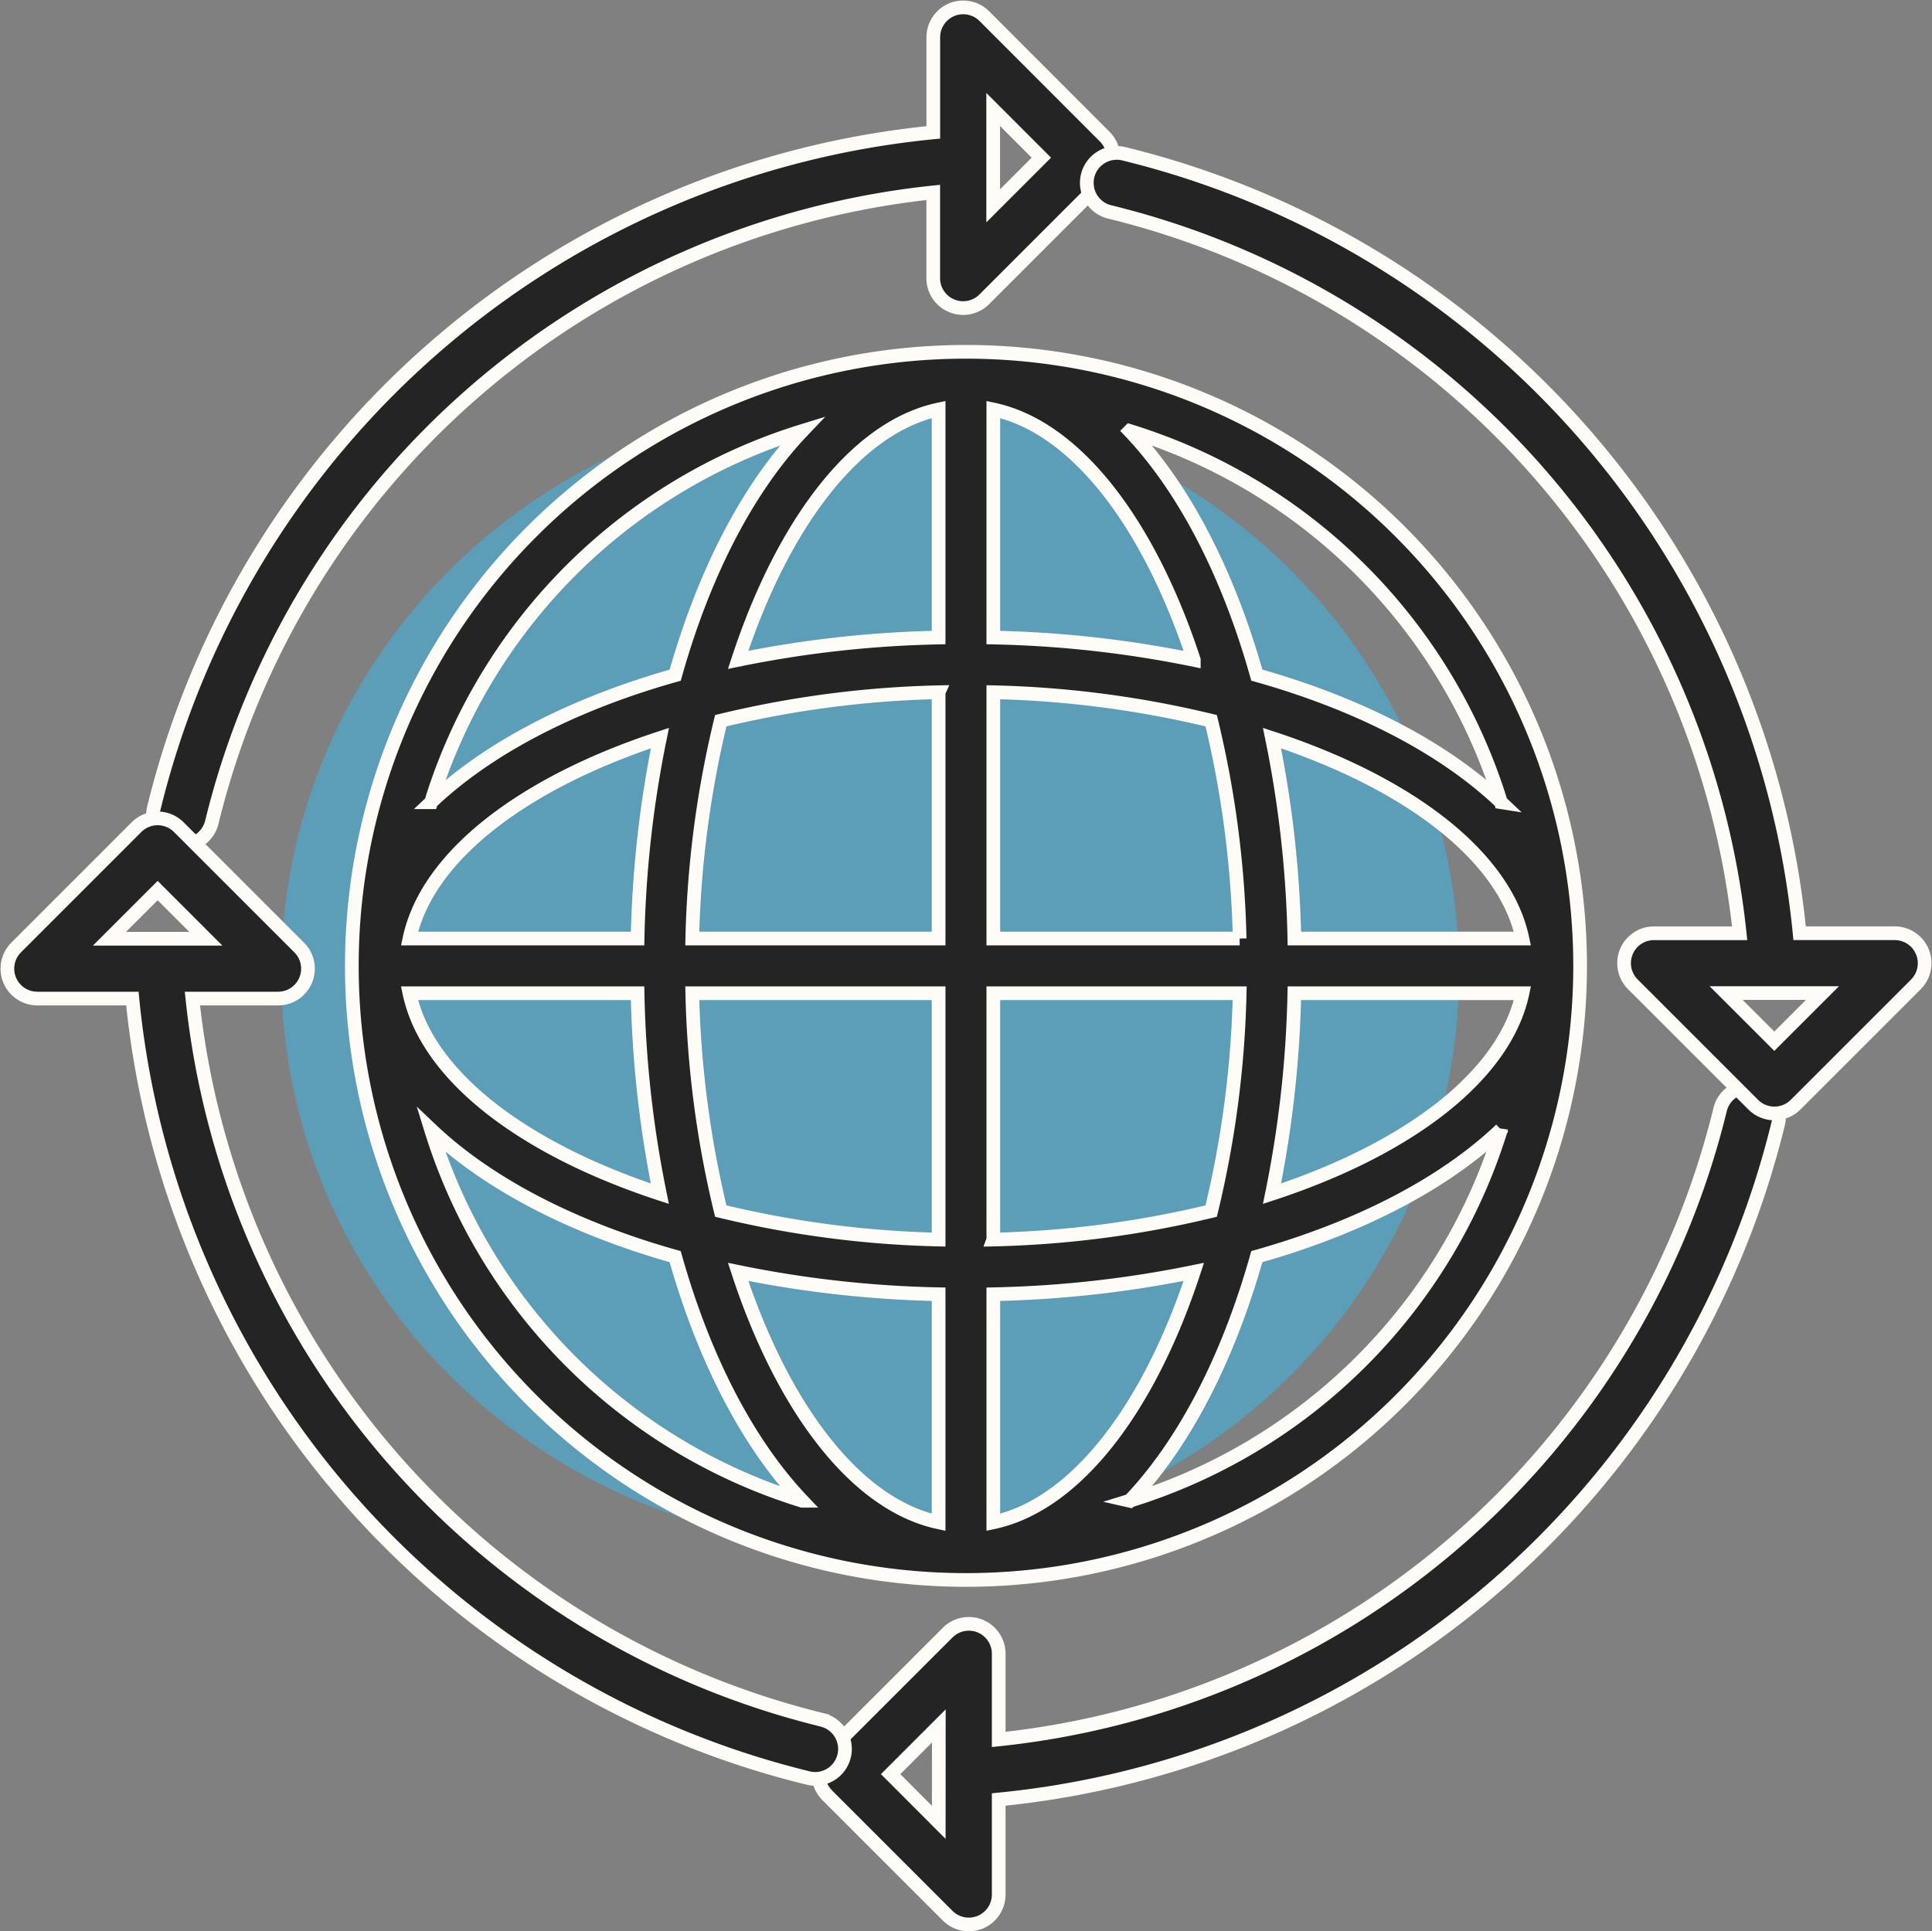 <svg xmlns="http://www.w3.org/2000/svg" width="141.073" height="141.037" viewBox="0 0 141.073 141.037">
  <rect x="0" y="0" width="141.073" height="141.037" fill="#808080" stroke="none"/>
  <g id="Group_326" data-name="Group 326" transform="translate(-1348.464 -1587.964)">
    <ellipse id="Ellipse_8" data-name="Ellipse 8" cx="43" cy="42" rx="43" ry="42" transform="translate(1369 1617)" fill="#4cabd3" opacity="0.684"/>
    <g id="internet" transform="translate(1344.443 1583.945)" style="mix-blend-mode: multiply;isolation: isolate">
      <path id="Path_17" data-name="Path 17" d="M24.711,69.555A44.844,44.844,0,1,0,69.555,24.711,44.844,44.844,0,0,0,24.711,69.555ZM67.557,45.577a80.9,80.9,0,0,0-14.638,1.629c3.268-9.967,8.6-17,14.638-18.284Zm0,3.995V67.558H49.57A74.6,74.6,0,0,1,51.649,51.65a74.675,74.675,0,0,1,15.909-2.08ZM45.575,67.558H28.922c1.286-6.033,8.319-11.369,18.285-14.638a81,81,0,0,0-1.631,14.638Zm0,3.995A81,81,0,0,0,47.2,86.191c-9.965-3.269-17-8.6-18.283-14.638Zm3.995,0H67.557V89.54a74.675,74.675,0,0,1-15.908-2.08A74.6,74.6,0,0,1,49.57,71.553ZM67.557,93.533v16.655c-6.033-1.286-11.37-8.32-14.638-18.286a80.9,80.9,0,0,0,14.638,1.631Zm3.995,16.655V93.533A80.9,80.9,0,0,0,86.19,91.9C82.922,101.871,77.585,108.9,71.552,110.189Zm0-20.651V71.553H89.539A74.6,74.6,0,0,1,87.46,87.46a74.675,74.675,0,0,1-15.909,2.08ZM93.534,71.553h16.654C108.9,77.586,101.868,82.922,91.9,86.191a81.005,81.005,0,0,0,1.631-14.638Zm0-3.995A81,81,0,0,0,91.9,52.919c9.965,3.269,17,8.6,18.285,14.638Zm-3.995,0H71.552V49.57A74.675,74.675,0,0,1,87.46,51.65a74.6,74.6,0,0,1,2.078,15.908ZM71.552,45.577V28.922c6.033,1.286,11.37,8.32,14.638,18.286a80.9,80.9,0,0,0-14.638-1.631ZM57.6,30.494c-3.946,4.151-7.164,10.325-9.276,17.831-7.5,2.115-13.676,5.334-17.828,9.28A41.021,41.021,0,0,1,57.6,30.494ZM30.493,81.508c4.152,3.946,10.325,7.165,17.828,9.28,2.115,7.5,5.334,13.677,9.279,17.829A41.021,41.021,0,0,1,30.493,81.508Zm51.02,27.108c3.946-4.151,7.164-10.325,9.279-17.829,7.5-2.115,13.676-5.334,17.828-9.28a41.021,41.021,0,0,1-27.112,27.108ZM108.62,57.6c-4.152-3.946-10.325-7.165-17.828-9.28-2.115-7.5-5.334-13.677-9.279-17.829a41.021,41.021,0,0,1,27.1,27.108Z" transform="translate(5.001 5.001)" fill="#242424" stroke="#fffcf7" stroke-width="1"/>
      <path id="Path_18" data-name="Path 18" d="M14.728,65.673a2.183,2.183,0,0,0,2.644-1.6A60.763,60.763,0,0,1,70.051,18.07v6.262a2.183,2.183,0,0,0,3.728,1.544l8.792-8.792a2.183,2.183,0,0,0,0-3.089L73.784,5.2a2.183,2.183,0,0,0-3.728,1.545v6.942A65.119,65.119,0,0,0,13.141,63.03a2.184,2.184,0,0,0,1.588,2.644Zm59.7-53.66,3.518,3.52-3.518,3.518Z" transform="translate(2.114)" fill="#242424" stroke="#fffcf7" stroke-width="1"/>
      <path id="Path_19" data-name="Path 19" d="M127.215,74.49a2.189,2.189,0,0,0-2.644,1.6,60.763,60.763,0,0,1-52.679,46.006v-6.256a2.183,2.183,0,0,0-3.728-1.544l-8.792,8.792a2.183,2.183,0,0,0,0,3.089l8.792,8.792a2.179,2.179,0,0,0,1.544.639,2.223,2.223,0,0,0,.836-.165,2.187,2.187,0,0,0,1.348-2.019v-6.942a65.119,65.119,0,0,0,56.915-49.346,2.184,2.184,0,0,0-1.593-2.644Zm-59.7,53.66L64,124.63l3.518-3.518Z" transform="translate(5.054 8.95)" fill="#242424" stroke="#fffcf7" stroke-width="1"/>
      <path id="Path_20" data-name="Path 20" d="M135.439,71.406a2.184,2.184,0,0,0-2.018-1.348h-6.942a65.116,65.116,0,0,0-49.34-56.921,2.185,2.185,0,0,0-1.047,4.244A60.764,60.764,0,0,1,122.1,70.06h-6.254a2.183,2.183,0,0,0-1.544,3.728l8.792,8.791a2.184,2.184,0,0,0,3.088,0l8.792-8.791A2.184,2.184,0,0,0,135.439,71.406ZM124.63,77.944l-3.518-3.517h7.036Z" transform="translate(8.949 2.113)" fill="#242424" stroke="#fffcf7" stroke-width="1"/>
      <path id="Path_21" data-name="Path 21" d="M64.077,124.567a60.765,60.765,0,0,1-46.007-52.68h6.254a2.183,2.183,0,0,0,1.544-3.728l-8.792-8.791a2.184,2.184,0,0,0-3.088,0L5.2,68.159a2.184,2.184,0,0,0,1.545,3.728h6.942A65.119,65.119,0,0,0,63.03,128.808a2.246,2.246,0,0,0,.525.064,2.184,2.184,0,0,0,.522-4.3ZM15.532,64l3.518,3.517H12.015Z" transform="translate(0 5.055)" fill="#242424" stroke="#fffcf7" stroke-width="1"/>
    </g>
  </g>
</svg>
